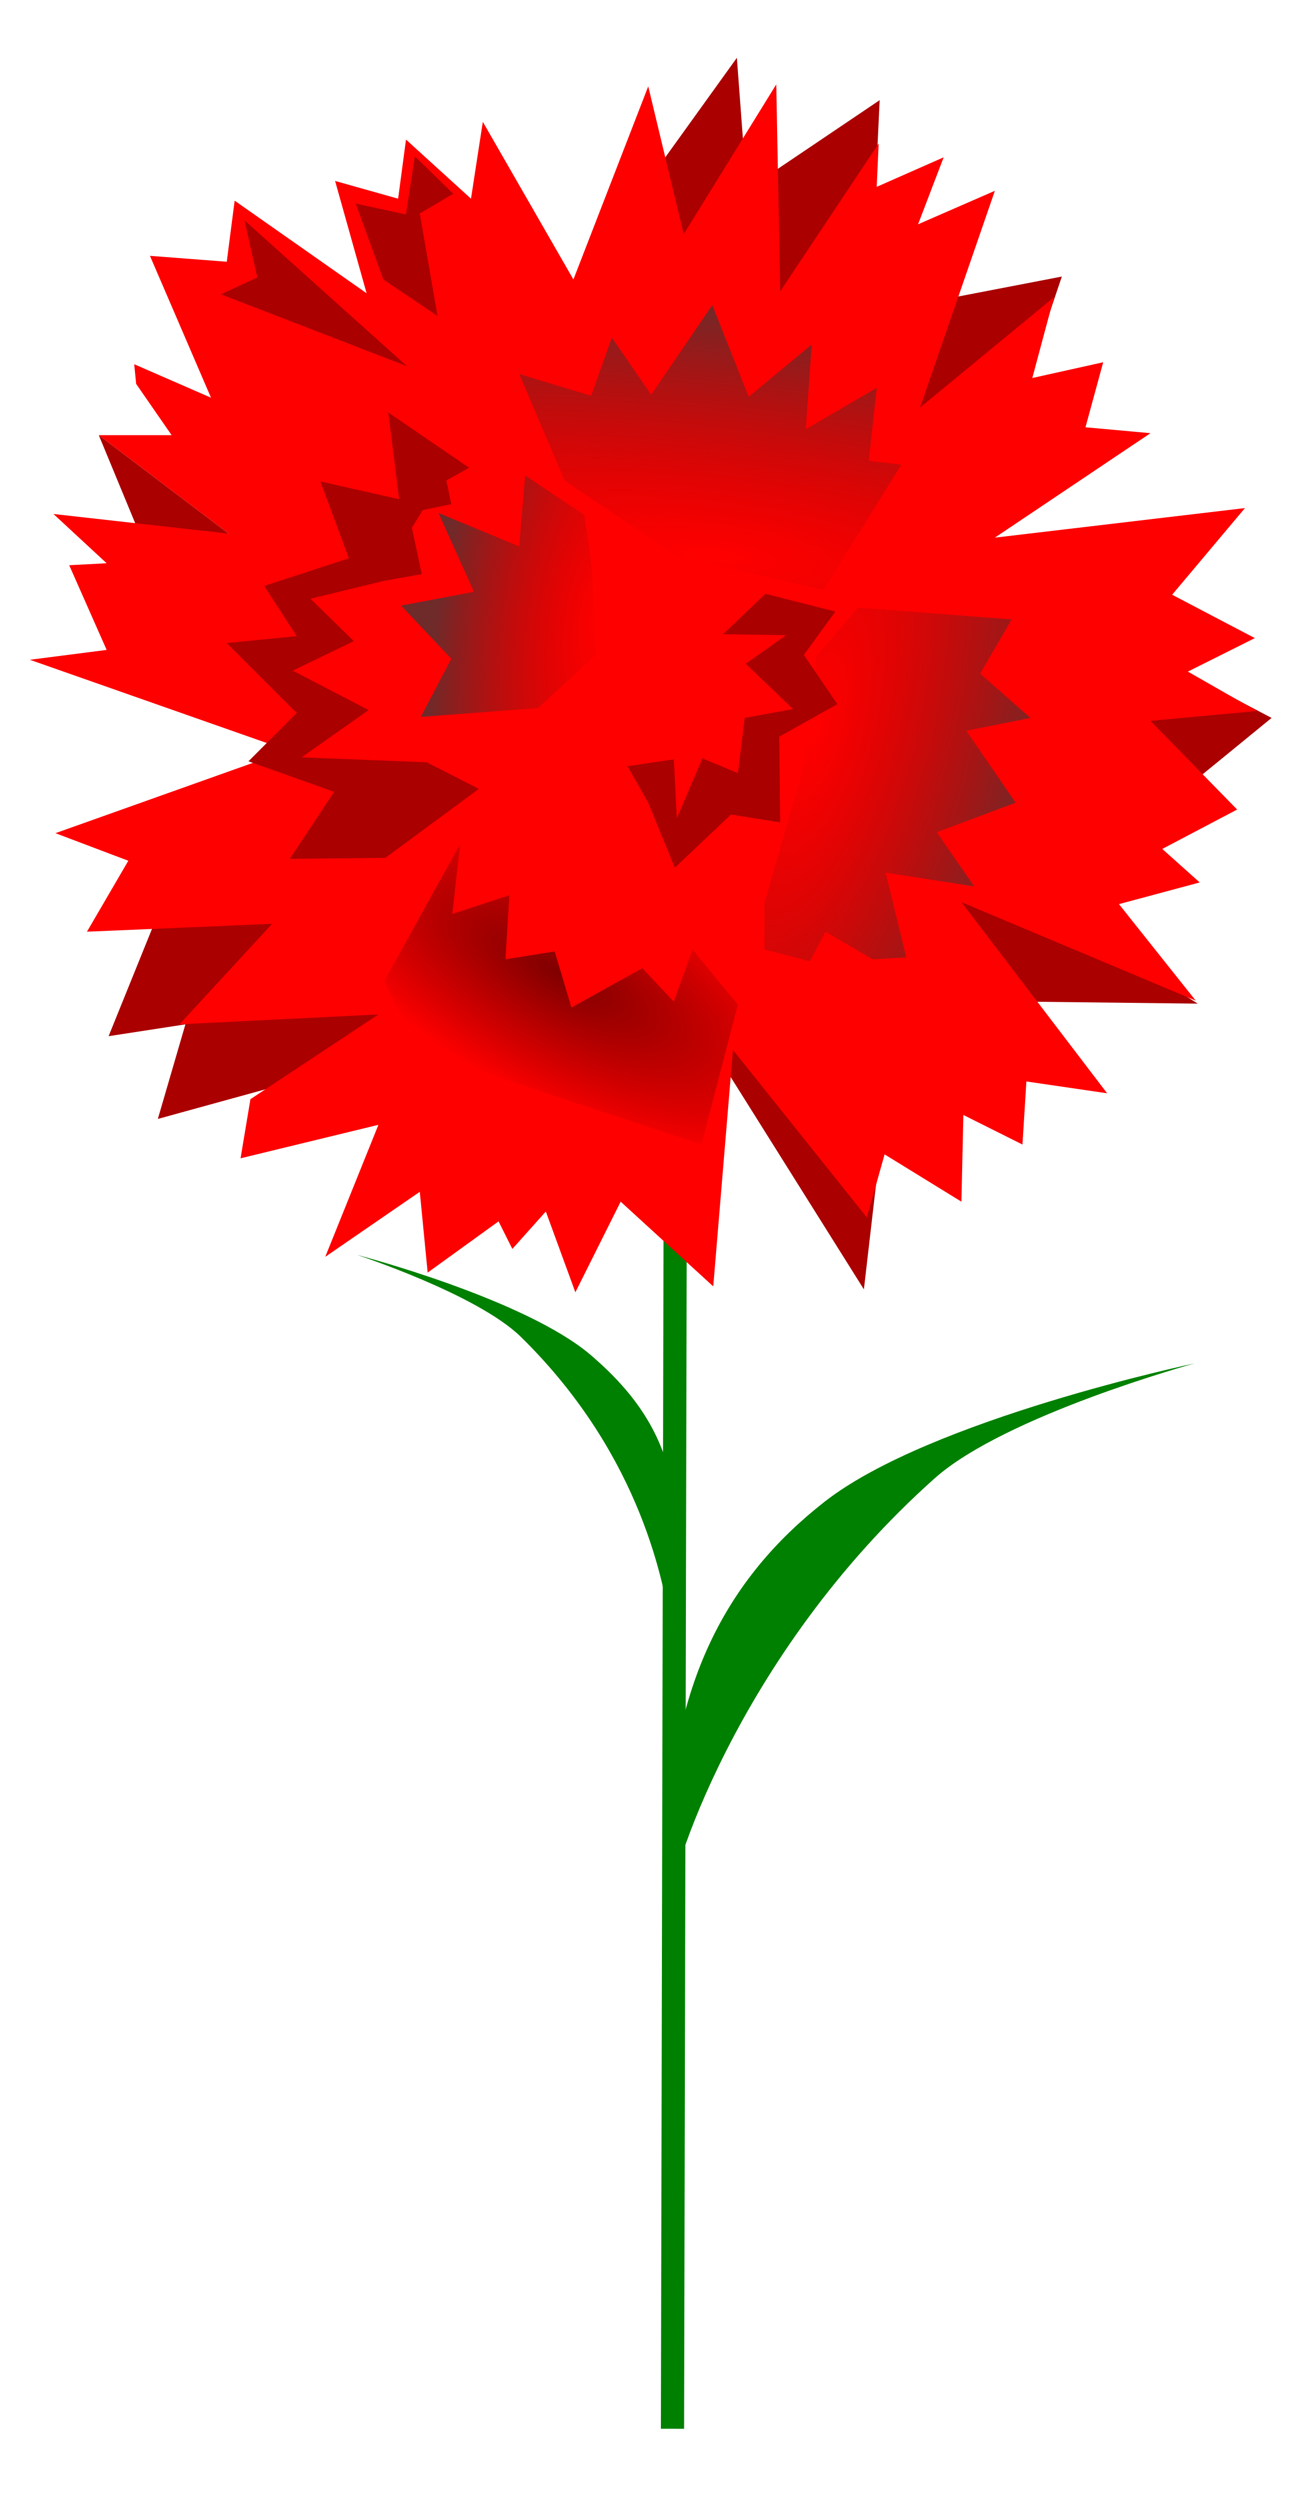 <?xml version="1.0" encoding="UTF-8" standalone="no"?>
<!-- Created with Inkscape (http://www.inkscape.org/) -->
<svg
    xmlns:inkscape="http://www.inkscape.org/namespaces/inkscape"
    xmlns:rdf="http://www.w3.org/1999/02/22-rdf-syntax-ns#"
    xmlns="http://www.w3.org/2000/svg"
    xmlns:sodipodi="http://sodipodi.sourceforge.net/DTD/sodipodi-0.dtd"
    xmlns:cc="http://creativecommons.org/ns#"
    xmlns:xlink="http://www.w3.org/1999/xlink"
    xmlns:dc="http://purl.org/dc/elements/1.1/"
    xmlns:svg="http://www.w3.org/2000/svg"
    xmlns:ns1="http://sozi.baierouge.fr"
    id="svg2"
    sodipodi:docname="Neues Dokument 1"
    viewBox="0 0 225.18 431.82"
    version="1.1"
    inkscape:version="0.47 r22583"
  >
  <defs
      id="defs4"
    >
    <linearGradient
        id="linearGradient3636"
      >
      <stop
          id="stop3638"
          style="stop-color:#ac0000;stop-opacity:0"
          offset="0"
      />
      <stop
          id="stop3640"
          style="stop-color:#6f2a2a"
          offset="1"
      />
    </linearGradient
    >
    <radialGradient
        id="radialGradient3720"
        xlink:href="#linearGradient3636"
        gradientUnits="userSpaceOnUse"
        cy="668.56"
        cx="626.25"
        gradientTransform="matrix(5.218 .549 -.135 1.287 -2551.2 -547.95)"
        r="35.143"
        inkscape:collect="always"
    />
    <radialGradient
        id="radialGradient3722"
        xlink:href="#linearGradient3636"
        gradientUnits="userSpaceOnUse"
        cy="667.18"
        cx="606.04"
        gradientTransform="matrix(-1.609 -.236 .618 -4.215 1169.1 3623.2)"
        r="18.179"
        inkscape:collect="always"
    />
    <radialGradient
        id="radialGradient3724"
        gradientUnits="userSpaceOnUse"
        cy="731.23"
        cx="599.2"
        gradientTransform="matrix(-1.543 -.86 .342 -.614 1273.3 1696.3)"
        r="32.554"
        inkscape:collect="always"
      >
      <stop
          id="stop3678"
          style="stop-color:#800000"
          offset="0"
      />
      <stop
          id="stop3680"
          style="stop-color:#800000;stop-opacity:0"
          offset="1"
      />
    </radialGradient
    >
    <radialGradient
        id="radialGradient3726"
        xlink:href="#linearGradient3636"
        gradientUnits="userSpaceOnUse"
        cy="691.02"
        cx="644.09"
        gradientTransform="matrix(1.639 .421 -1.107 4.311 354.28 -2562.8)"
        r="24.607"
        inkscape:collect="always"
    />
  </defs
  >
  <sodipodi:namedview
      id="base"
      bordercolor="#666666"
      inkscape:pageshadow="2"
      inkscape:window-y="25"
      pagecolor="#ffffff"
      inkscape:window-height="943"
      inkscape:window-maximized="1"
      inkscape:zoom="0.49497475"
      inkscape:window-x="0"
      showgrid="false"
      borderopacity="1.0"
      inkscape:current-layer="layer1"
      inkscape:cx="380.72926"
      inkscape:cy="265.43603"
      inkscape:window-width="1280"
      inkscape:pageopacity="0.0"
      inkscape:document-units="px"
  />
  <g
      id="layer1"
      inkscape:label="Ebene 1"
      inkscape:groupmode="layer"
      transform="translate(-502.86 -566.11)"
    >
    <g
        id="g3697"
        transform="matrix(.953 0 0 .953 28.794 36.587)"
      >
      <path
          id="path3691"
          style="stroke:#008000;stroke-width:4.21;fill:none"
          d="m619.9 767.47-0.505 228.36"
      />
      <g
          id="g3682"
        >
        <path
            id="path2832"
            sodipodi:nodetypes="cccc"
            style="fill:#aa0000"
            d="m523.93 655.22 15-2.857-23.571-17.857 8.571 20.714z"
        />
        <path
            id="path2834"
            style="fill:#aa0000"
            d="m713.39 697.72 14.643-11.964-10.179-5.357-19.821 4.286 5.357 10"
        />
        <path
            id="path2836"
            style="fill:#aa0000"
            d="m668.04 716.29 16.071 20.893 30.536 0.357-41.071-25.893"
        />
        <path
            id="path2838"
            style="fill:#aa0000"
            d="m656.96 764.68-2.857 24.643-25.893-41.25 3.214-10.179 6.964 2.679"
        />
        <path
            id="path2840"
            style="fill:#aa0000"
            d="m550.71 751.65-24.643 6.786 5-17.143-13.929 2.143 9.107-22.5 38.929 0.714 9.464 14.286"
        />
        <path
            id="path2848"
            style="fill:#aa0000"
            d="m617.32 585.22 13.75-19.107 1.786 23.929 24.107-16.25-1.071 22.679-17.321 18.036-20.179-9.107-1.607-9.286"
        />
        <path
            id="path2850"
            style="fill:#aa0000"
            d="m669.64 609.68 20.36-3.92l-10.357 30.714-17.857-3.214-0.893-16.429"
        />
      </g
      >
      <path
          id="path2830"
          style="fill:#ff0000"
          d="m677.86 653.08 45.35-5.36-13.21 15.71l15 7.857-12.143 6.071 12.5 7.143-19.286 1.786 15.714 16.071-13.571 7.143 6.786 6.071-14.643 3.929 13.929 17.5-42.5-17.857 26.429 34.643-14.643-2.143-0.714 11.429-10.714-5.357-0.357 15.714-13.929-8.571-3.214 11.429-24.286-30.357-3.571 42.857-16.79-15.36-8.214 16.429-5.357-14.643-6.071 6.786-2.5-5-12.857 9.286-1.429-14.643-17.143 11.786 9.643-23.929-25 6.071 1.786-10.714 23.214-15.357-36.071 1.786 16.786-18.214-33.571 1.429 7.5-12.857-13.214-5 42.143-15-46.786-16.429 13.929-1.786-6.79-15.35 6.786-0.357-9.643-8.929 31.786 3.571-23.571-17.857h13.214l-6.429-9.286-0.357-3.571 13.929 6.071-11.071-25.714 13.929 1.071 1.429-11.071 23.929 16.786-5.714-20.357 11.429 3.214 1.429-10.714 11.786 10.714 2.143-13.929 16.429 28.571 13.571-35 6.429 26.786 16.786-27.143 0.714 37.5 17.857-26.786-0.357 7.857 12.143-5.357-4.643 12.143 13.929-6.071-13.571 39.286 24.286-20-3.929 14.643 12.857-2.857-3.214 11.786 11.786 1.071-28.214 18.929z"
      />
      <path
          id="path2842"
          style="fill:none"
          d="m507.32 706.47 38.75-23.036 18.571 7.679-45 14.643"
      />
      <path
          id="path2844"
          style="fill:#aa0000"
          d="m571.25 622.01-33.75-13.036 6.607-3.036-2.321-10.357 29.464 26.429z"
      />
      <path
          id="path2846"
          style="fill:#aa0000"
          d="m561.96 592.54 5 13.75 9.821 6.607-3.214-18.571 6.071-3.571-6.964-6.786-1.607 10.536-9.107-1.964z"
      />
      <path
          id="path2852"
          style="fill:url(#radialGradient3720)"
          d="m646.79 662.54 14.1-22.68-5.89-0.71l1.429-13.214-12.857 7.5 1.071-15.357-11.429 9.464-6.607-16.607-11.071 16.25-7.143-10.357-3.75 10.536-13.036-3.929 8.214 19.286 20.536 13.929"
      />
      <path
          id="path2854"
          style="fill:url(#radialGradient3722)"
          d="m604.82 658.61-1.429-9.643-10.714-7.143-1.071 12.857-14.643-6.071 6.429 14.286-13.214 2.5 9.107 9.643-5.536 10.536 21.25-1.607 10.536-9.643"
      />
      <path
          id="path2856"
          style="fill:#aa0000"
          d="m582.5 640.4-14.643-10 1.964 15.714-14.286-3.214 5.179 13.929-15.357 5 5.893 9.107-12.679 1.25 12.679 12.679-8.75 8.75 15.536 5.536-8.036 12.143 17.321-0.179 16.964-12.5-9.464-4.821-22.679-0.893 12.143-8.571-13.75-7.143 11.071-5.357-7.857-7.679 13.214-3.214 6.964-1.25-1.786-8.393 1.964-3.214 5.179-1.071-0.893-4.286 4.107-2.321z"
      />
      <path
          id="path2858"
          style="fill:url(#radialGradient3724)"
          d="m580.89 708.61-1.429 12.679 10.357-3.393-0.714 11.607 8.929-1.429 3.036 10.179 12.857-7.143 5.714 6.071 3.393-9.464 8.214 10-6.607 25.357-51.429-16.964-6.071-12.679 13.75-24.821z"
      />
      <path
          id="path2860"
          style="fill:#aa0000"
          d="m636.25 663.26-7.679 7.321 11.429 0.179-7.321 5.179 8.571 8.214-8.75 1.607-1.25 10-6.429-2.679-4.643 10.893-0.536-10.714-8.393 1.25 3.75 6.607 4.821 11.786 10.179-9.643 8.929 1.429-0.179-15.536 10.536-5.893-6.071-8.929 5.714-7.857-12.679-3.214z"
      />
      <path
          id="path2862"
          style="fill:url(#radialGradient3726)"
          d="m653.04 665.76 27.857 2.143-5.714 9.821 9.107 8.036-11.607 2.321 8.929 13.036-14.286 5.357 6.786 9.821-16.071-2.5 3.75 15.357-6.071 0.357-8.571-5-2.857 5.357-8.214-2.143v-8.393l6.607-23.036 2.857-21.786"
      />
      <path
          id="path3693"
          sodipodi:nodetypes="cscsc"
          style="fill:#008000"
          d="m618.42 889.82c0.801-28.669 10.454-47.882 28.587-62.032 19.201-14.984 67.085-25.054 67.085-25.054s-34.342 9.41-47.172 20.854c-36.342 32.414-48.402 73.59-47.84 76.654"
      />
      <path
          id="path3695"
          sodipodi:nodetypes="cscsc"
          style="fill:#008000"
          d="m620.6 839.51c0.366-18.511-4.701-28.545-15.958-38.227-11.92-10.252-42.487-18.219-42.487-18.219s21.855 7.124 29.776 14.898c22.437 22.019 25.852 45.901 27.023 51.429"
      />
    </g
    >
  </g
  >
</svg
>
